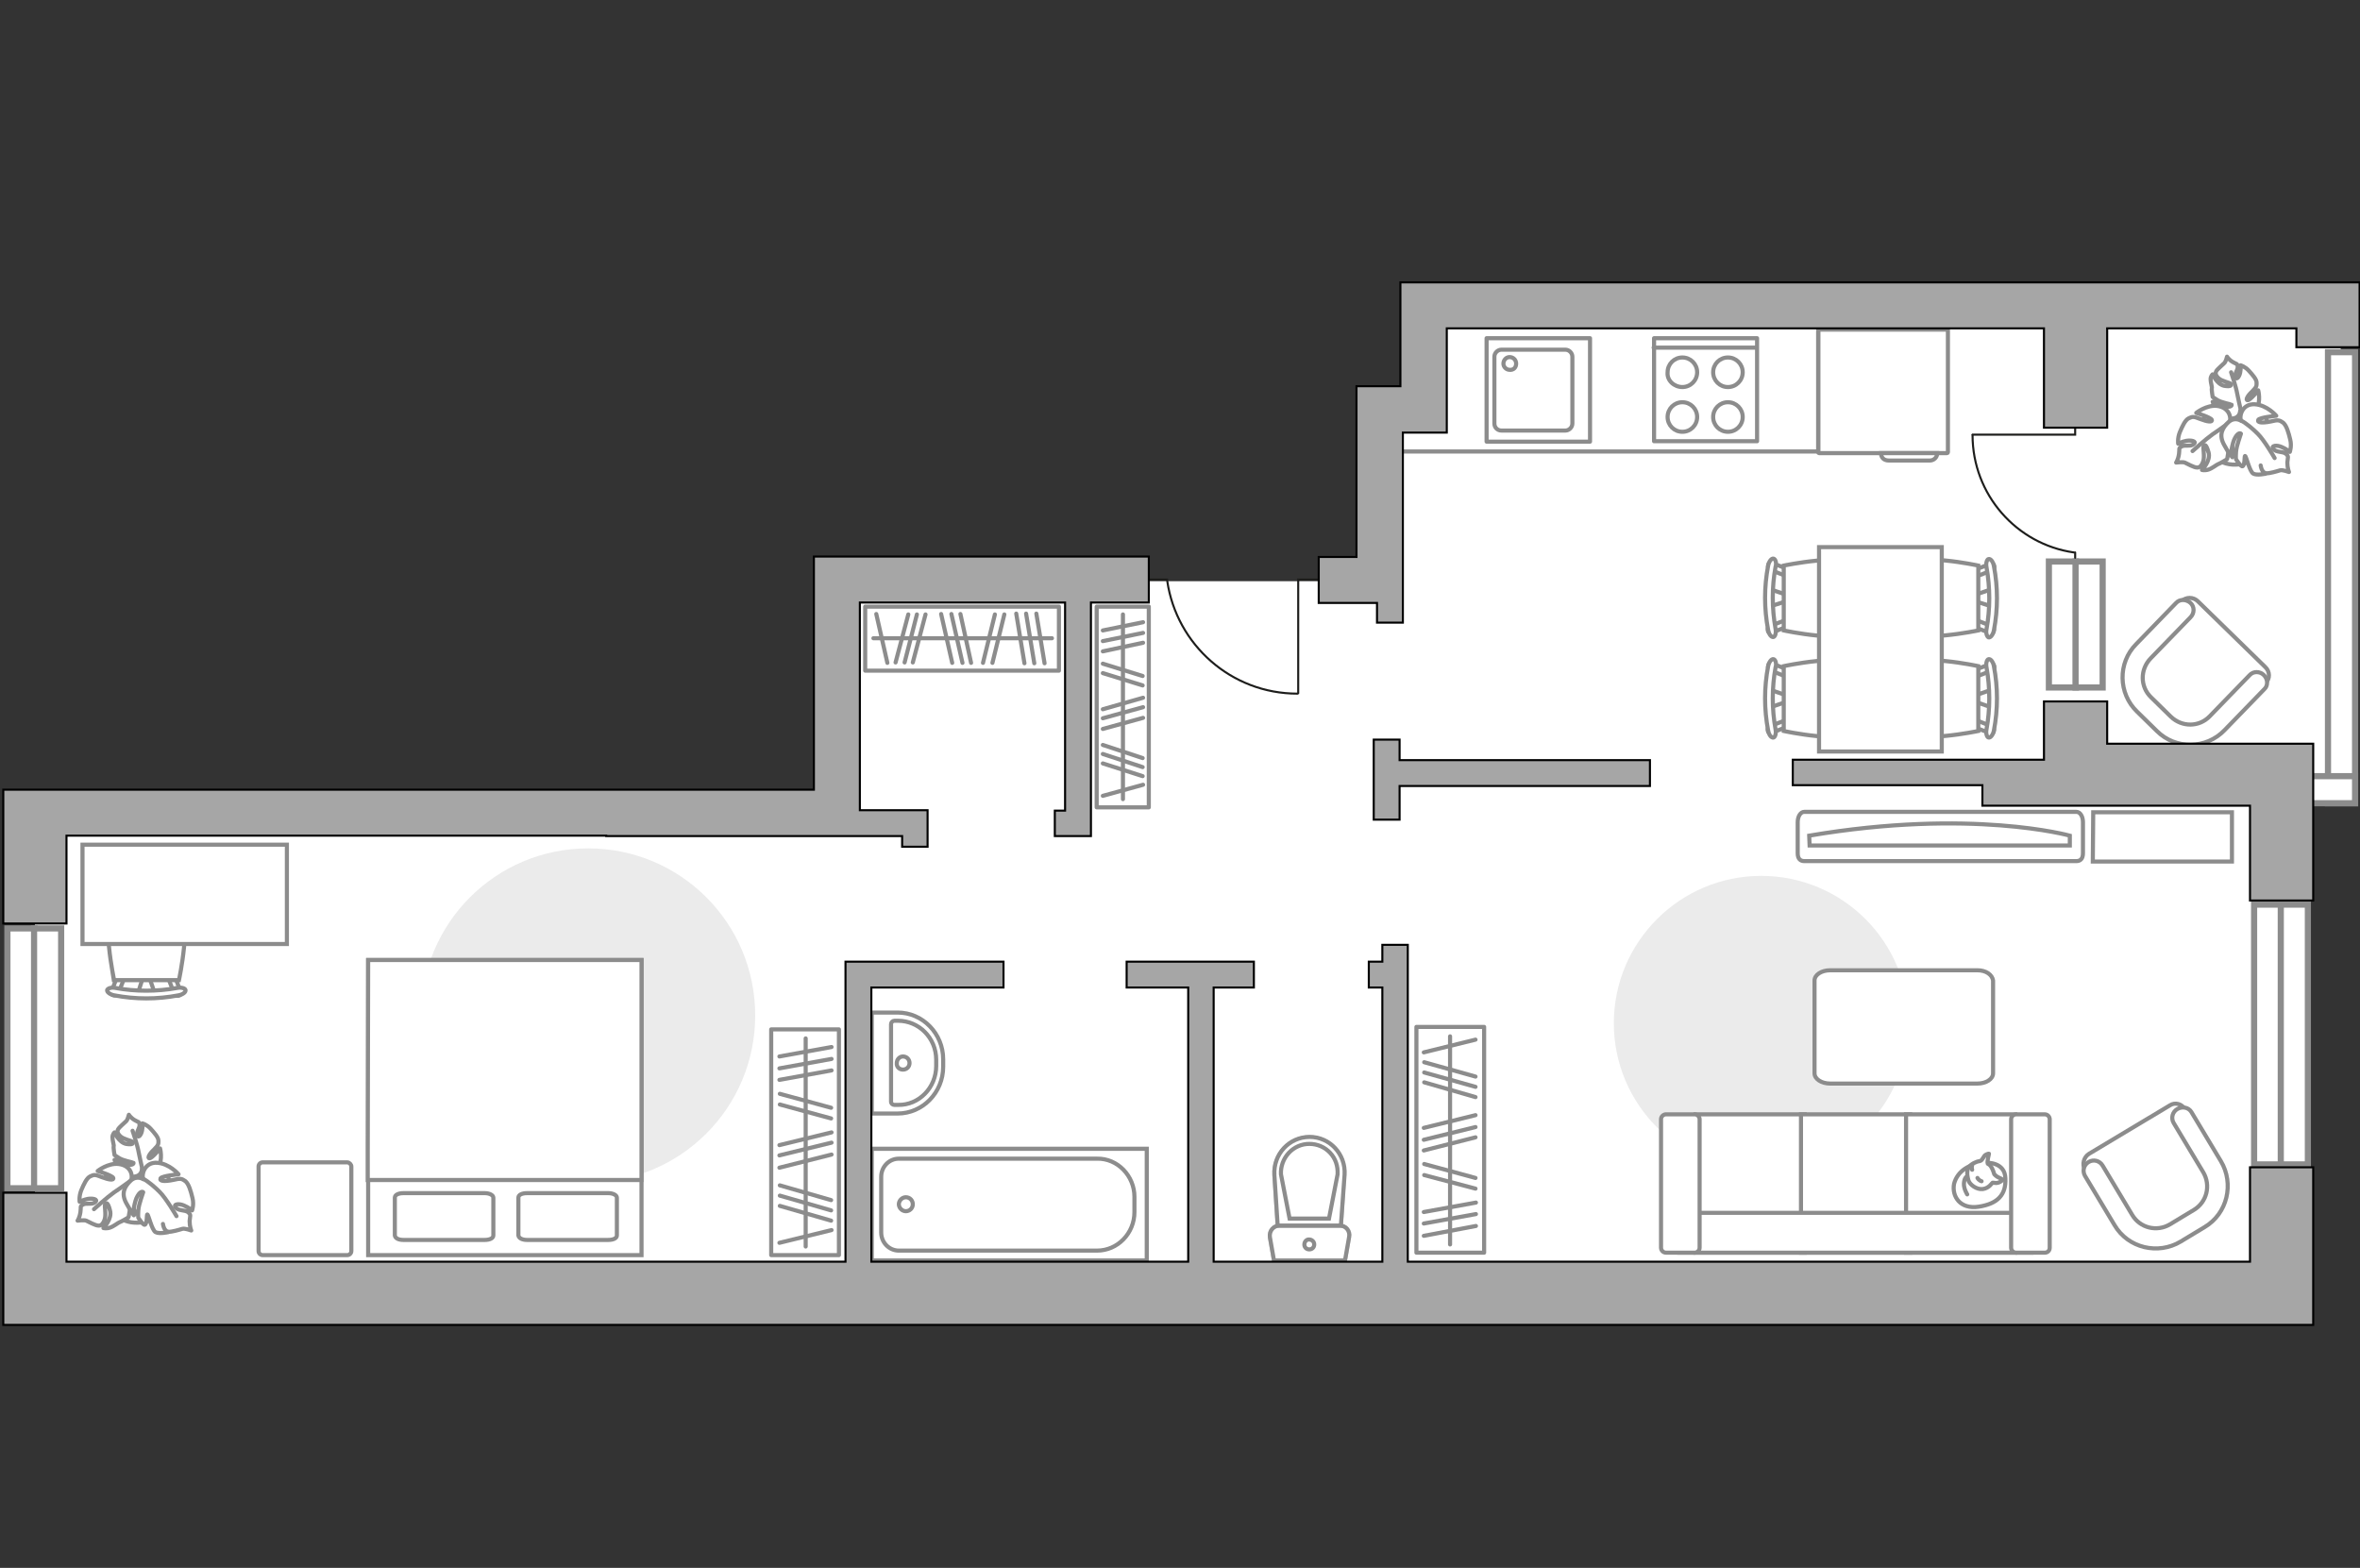 <?xml version="1.0" encoding="utf-8"?>
<!-- Generator: Adobe Illustrator 25.1.0, SVG Export Plug-In . SVG Version: 6.00 Build 0)  -->
<svg version="1.1" xmlns="http://www.w3.org/2000/svg" xmlns:xlink="http://www.w3.org/1999/xlink" x="0px" y="0px"
	 viewBox="0 0 575 382" style="enable-background:new 0 0 575 382;" xml:space="preserve">
<rect x="0" y="0" width="575" height="382" fill="#333333" stroke="none"/>
<style type="text/css">
	.st0{fill:#FFFFFF;}
	.st1{fill:#EBEBEB;}
	.st2{fill:#FFFFFF;stroke:#8C8C8C;stroke-linecap:round;stroke-linejoin:round;stroke-miterlimit:10;}
	.st3{fill:#FFFFFF;stroke:#8C8C8C;stroke-miterlimit:10;}
	.st4{fill:none;stroke:#8C8C8C;stroke-linecap:round;stroke-linejoin:round;stroke-miterlimit:10;}
	.st5{fill:#FFFFFF;stroke:#8C8C8C;stroke-width:1.5;stroke-linecap:round;stroke-miterlimit:10;}
	.st6{opacity:0.5;}
	.st7{opacity:0.5;fill:#FFFFFF;stroke:#8C8C8C;stroke-miterlimit:10;enable-background:new    ;}
	.st8{fill:none;stroke:#1D1D1B;stroke-width:0.5;stroke-linecap:round;stroke-miterlimit:22.926;}
	.st9{fill:#A6A6A6;stroke:#000000;stroke-width:0.5;stroke-miterlimit:10;}
</style>
<g id="bg_1_">
	<polygon class="st0" points="203.8,196.1 8.5,196.1 8.5,315.6 555.2,315.6 555.2,191.6 570.3,191.6 570.3,74.6 345.4,74.6 
		345.4,98.4 335.6,98.4 335.6,141.6 205.3,141.6 	"/>
</g>
<g id="furniture_1_">
	<path id="Vector_1_" class="st1" d="M143.3,288.1c22.5,0,40.7-18.2,40.7-40.7s-18.2-40.7-40.7-40.7s-40.7,18.2-40.7,40.7
		C102.5,269.9,120.7,288.1,143.3,288.1z"/>
	<g>
		<path id="Vector_97_1_" class="st2" d="M84.6,283.2H64c-0.6,0-1,0.5-1,1v20.6c0,0.6,0.5,1,1,1h20.6c0.6,0,1-0.5,1-1v-20.6
			C85.6,283.7,85.1,283.2,84.6,283.2z"/>
	</g>
	<g>
		<path id="Vector_98_1_" class="st3" d="M156.3,233.9H89.7v71.9h66.6V233.9z"/>
		<path id="Vector_99_1_" class="st3" d="M89.7,233.9h66.6v53.6H97.5h-7.9v-7.3L89.7,233.9L89.7,233.9z"/>
		<path id="Vector_100_1_" class="st4" d="M128.4,302.1h19.8c1.2,0,2.1-0.4,2.1-1.1v-9.2c0-0.6-0.9-1.1-2.1-1.1h-19.8
			c-1.2,0-2.1,0.4-2.1,1.1v9.2C126.4,301.7,127.3,302.1,128.4,302.1z"/>
		<path id="Vector_101_1_" class="st4" d="M98.3,302.1h19.8c1.2,0,2.1-0.4,2.1-1.1v-9.2c0-0.6-0.9-1.1-2.1-1.1H98.3
			c-1.2,0-2.1,0.4-2.1,1.1v9.2C96.3,301.7,97.1,302.1,98.3,302.1z"/>
	</g>
	<path id="Vector_51_1_" class="st1" d="M429.1,213.4c-19.8,0-35.9,16.1-35.9,35.9s16.1,35.9,35.9,35.9s35.9-16.1,35.9-35.9
		C465,229.4,448.9,213.4,429.1,213.4z"/>
	<g>
		<path id="Vector_52_2_" class="st3" d="M551.9,162.5l-16.4-16c-1.1-1.1-2.9-1.1-4,0l-11,11.3c-4,4.1-3.9,10.8,0.2,14.8l5.5,5.3
			c4.1,4,10.8,3.9,14.8-0.2l11-11.3C553.1,165.4,553.1,163.6,551.9,162.5z"/>
		<path id="Vector_53_2_" class="st3" d="M551.6,164.5c-1-1-2.6-1-3.5,0l-9.7,10c-2.6,2.7-6.8,2.7-9.5,0.1l-4.8-4.7
			c-2.7-2.6-2.7-6.8-0.1-9.5l9.7-10c1-1,1-2.6,0-3.5s-2.6-1-3.5,0l-9.7,10c-4.6,4.6-4.4,12.1,0.2,16.5l4.8,4.7
			c4.6,4.6,12.1,4.4,16.5-0.2l9.7-10C552.6,167.1,552.6,165.5,551.6,164.5z"/>
	</g>
	<g>
		<path id="Vector_52_1_" class="st3" d="M528.7,269.3L509,281.1c-1.3,0.8-1.8,2.6-1,3.9l8.1,13.5c3,4.9,9.4,6.5,14.3,3.6l6.5-3.9
			c4.9-3,6.5-9.4,3.6-14.3l-8.1-13.5C531.7,268.9,529.9,268.5,528.7,269.3z"/>
		<path id="Vector_53_1_" class="st3" d="M530.5,270.2c-1.2,0.7-1.6,2.2-0.9,3.4l7.2,12c1.9,3.2,0.9,7.3-2.3,9.2l-5.8,3.5
			c-3.2,1.9-7.3,0.9-9.2-2.3l-7.2-12c-0.7-1.2-2.2-1.6-3.4-0.9c-1.2,0.7-1.6,2.2-0.9,3.4l7.2,12c3.3,5.6,10.6,7.3,16.1,4l5.8-3.5
			c5.6-3.3,7.3-10.6,4-16.1l-7.2-12C533.2,269.8,531.7,269.5,530.5,270.2z"/>
	</g>
	<path id="Vector_84_1_" class="st2" d="M481.8,236.4h-35.9c-2.1,0-3.8,1.1-3.8,2.5v22.6c0,1.4,1.7,2.5,3.8,2.5h35.9
		c2.1,0,3.8-1.1,3.8-2.5v-22.6C485.4,237.5,483.9,236.4,481.8,236.4z"/>
	<g>
		<path id="Vector_60_2_" class="st3" d="M33.1,281.6c-4.5,0.1-8.1,3.9-7.9,8.4c0.1,4.5,3.9,8.1,8.4,7.9c4.5-0.1,8.1-3.9,7.9-8.4
			C41.4,285,37.6,281.5,33.1,281.6z"/>
		<path class="st2" d="M34.6,284.8c0,0,0,1.5-1.5,1.8c-1.6,0.4-3.1,0.3-4.2-1.8c-1-2-1-2.2-1-2.2s2.1,1.1,3.4,1.2
			c1.3,0.1,1.3-0.5,1.2-0.5c-0.1-0.1-2.4-0.5-3.4-1.1c-1-0.6-1.2-0.8-1.2-0.8s-0.3-1.8-0.2-2.1c0.1-0.3-0.3-1.4-0.3-2.2
			c0-0.8,0.5-1.2,0.5-1.2s1,2.4,2.8,2.8c1.8,0.3,1.8-0.2,1.6-0.5c-0.3-0.3-2.1-0.6-2.9-1.3c-0.8-0.7-0.9-1.3-0.6-1.8
			c0.2-0.4,1.5-1.5,1.9-1.9c0.4-0.3,0.7-1.6,0.7-1.6s0.4,0.7,1.4,1.3s1.1,0.3,1.2,1.1s-0.8,1.7-0.6,2.6c0.3,0.8,1-0.1,1.2-1.1
			s0.1-1.8,0.1-1.8s1.1,0.3,2,1.3s1.9,2.1,1.9,2.9c0,0.8,0.1,1-1.1,2.2c-1.2,1.1-1.6,2.1-1.1,2.1c0.6,0.1,2.6-2.4,2.6-2.4
			s0.7,2.6-0.4,4.6C37.5,286.3,35.2,285.7,34.6,284.8z"/>
		<path class="st4" d="M32.3,275.5c0,0,1.2,3.5,1.5,5.3c0.2,1.1,0.7,3.2,0.9,4.1c0.3,1.3,0.1,2.6-0.3,3.8"/>
		<path class="st2" d="M31.8,287.9c0,0,1.6-0.7,2.7,0.8c1.1,1.5,1.8,3.2,0,5.3c-1.7,2-1.9,2.1-1.9,2.1s0.2-2.8-0.3-4.2
			c-0.5-1.4-1.1-1.2-1.1-1c0,0.1,0.6,2.8,0.4,4.1c-0.2,1.4-0.3,1.6-0.3,1.6s-1.8,1.1-2.2,1.2c-0.3,0.1-1.4,1-2.3,1.3
			c-0.9,0.3-1.6,0.1-1.6,0.1s2.2-2.2,1.6-4.3c-0.5-2.1-1-1.9-1.2-1.5c-0.2,0.4,0.3,2.5-0.1,3.7c-0.4,1.2-1,1.6-1.6,1.5
			c-0.6,0-2.3-0.9-2.9-1.2c-0.5-0.2-2.1,0-2.1,0s0.5-0.7,0.7-2.1c0.2-1.3-0.2-1.3,0.6-1.8c0.8-0.5,2.3,0.1,3-0.6
			c0.8-0.7-0.6-1-1.8-0.8c-1.1,0.2-2,0.7-2,0.7s-0.2-1.3,0.4-2.8c0.6-1.4,1.3-3,2.2-3.4c0.9-0.4,1.1-0.5,2.8,0.2
			c1.8,0.7,3,0.8,2.8,0.2s-3.8-1.7-3.8-1.7s2.5-2,5.1-1.7C32.1,284,32.5,286.7,31.8,287.9z"/>
		<path class="st4" d="M22.9,294.6c0,0,3.2-2.9,4.9-4.1c1.1-0.7,3.1-2.2,4-2.8c1.2-0.8,2.7-1.3,4.2-1.4"/>
		<g>
			<path class="st2" d="M39.7,298.2c0.2,1.3,0.8,1.9,1.4,1.9c0.6,0.1,2.7-0.5,3.3-0.7c0.6-0.2,2.2,0.4,2.2,0.4s-0.4-0.9-0.4-2.3
				c0.1-1.4,0.4-1.4-0.3-2.1c-0.8-0.7-2.4-0.3-3.1-1.2c-0.7-0.9,0.9-1,2-0.5c1.2,0.5,2,1.2,2,1.2s0.5-1.4,0.1-3
				c-0.4-1.7-0.9-3.4-1.7-4.1c-0.9-0.6-1.1-0.8-3.1-0.3c-2,0.4-3.3,0.3-3-0.4c0.3-0.6,4.4-1,4.4-1s-2.2-2.6-5.2-2.8
				c-2.9-0.2-3.9,2.6-3.4,4c0,0-1.5-1-3,0.3c-1.5,1.4-2.5,3.1-1.1,5.6s1.6,2.6,1.6,2.6s0.3-3.1,1.1-4.4c0.8-1.4,1.4-1,1.4-0.9
				s-1.1,2.8-1.2,4.4c-0.1,1.5,0,1.8,0,1.8s1.2,1.9,1.6,1.7c0.6-0.3,0.4-2.6,0.6-2.5c0.3,0.1,1.1,3.8,2,4.3s3.1,0,3.1,0"/>
			<path class="st4" d="M43,296.3c0,0-2.6-4.5-4.2-6c-1-1-2.6-2.4-3.9-3.1"/>
		</g>
	</g>
	<g>
		<path id="Vector_60_1_" class="st3" d="M544.3,96.9c-4.5,0.1-8.1,3.9-7.9,8.4c0.1,4.5,3.9,8.1,8.4,7.9c4.5-0.1,8.1-3.9,7.9-8.4
			C552.7,100.3,548.8,96.7,544.3,96.9z"/>
		<path class="st2" d="M545.8,100.1c0,0,0,1.5-1.5,1.8c-1.6,0.4-3.1,0.3-4.2-1.8c-1-2-1-2.2-1-2.2s2.1,1.1,3.4,1.2s1.3-0.5,1.2-0.5
			c-0.1-0.1-2.4-0.5-3.4-1.1s-1.2-0.8-1.2-0.8s-0.3-1.8-0.2-2.1c0.1-0.3-0.3-1.4-0.3-2.2c0-0.8,0.5-1.2,0.5-1.2s1,2.4,2.8,2.8
			c1.8,0.3,1.8-0.2,1.6-0.5c-0.3-0.3-2.1-0.6-2.9-1.3c-0.8-0.7-0.9-1.3-0.6-1.8c0.2-0.4,1.5-1.5,1.9-1.9c0.4-0.3,0.7-1.6,0.7-1.6
			s0.4,0.7,1.4,1.3c1,0.6,1.1,0.3,1.2,1.1c0.1,0.8-0.8,1.7-0.6,2.6c0.3,0.8,1-0.1,1.2-1.1c0.2-1,0.1-1.8,0.1-1.8s1.1,0.3,2,1.3
			s1.9,2.1,1.9,2.9s0.1,1-1.1,2.2c-1.2,1.1-1.6,2.1-1.1,2.1c0.6,0.1,2.6-2.4,2.6-2.4s0.7,2.6-0.4,4.6
			C548.8,101.6,546.4,101,545.8,100.1z"/>
		<path class="st4" d="M543.6,90.7c0,0,1.2,3.5,1.5,5.3c0.2,1.1,0.7,3.2,0.9,4.1c0.3,1.3,0.1,2.6-0.3,3.8"/>
		<path class="st2" d="M543.1,103.2c0,0,1.6-0.7,2.7,0.8s1.8,3.2,0,5.3c-1.7,2-1.9,2.1-1.9,2.1s0.2-2.8-0.3-4.2
			c-0.5-1.4-1.1-1.2-1.1-1c0,0.1,0.6,2.8,0.4,4.1c-0.2,1.4-0.3,1.6-0.3,1.6s-1.8,1.1-2.2,1.2c-0.3,0.1-1.4,1-2.3,1.3
			s-1.6,0.1-1.6,0.1s2.2-2.2,1.6-4.3c-0.6-2.1-1-1.9-1.2-1.5c-0.2,0.4,0.3,2.5-0.1,3.7c-0.4,1.2-1,1.6-1.6,1.5
			c-0.6,0-2.3-0.9-2.9-1.2c-0.5-0.2-2.1,0-2.1,0s0.5-0.7,0.7-2.1c0.2-1.3-0.2-1.3,0.6-1.8c0.8-0.5,2.3,0.1,3-0.6
			c0.8-0.7-0.6-1-1.8-0.8c-1.1,0.2-2,0.7-2,0.7s-0.2-1.3,0.4-2.8c0.6-1.4,1.3-3,2.2-3.4s1.1-0.5,2.8,0.2c1.8,0.7,3,0.8,2.8,0.2
			c-0.2-0.6-3.8-1.7-3.8-1.7s2.5-2,5.1-1.7C543.3,99.3,543.8,102,543.1,103.2z"/>
		<path class="st4" d="M534.2,109.9c0,0,3.2-2.9,4.9-4.1c1.1-0.7,3.1-2.2,4-2.8c1.2-0.8,2.7-1.3,4.2-1.4"/>
		<g>
			<path class="st2" d="M550.8,113.4c0.2,1.3,0.8,1.9,1.4,1.9c0.6,0.1,2.7-0.5,3.3-0.7s2.2,0.4,2.2,0.4s-0.4-0.9-0.4-2.3
				c0.1-1.4,0.4-1.4-0.3-2.1c-0.8-0.7-2.4-0.3-3.1-1.2c-0.7-0.9,0.9-1,2-0.5c1.2,0.5,2,1.2,2,1.2s0.5-1.4,0.1-3
				c-0.4-1.7-0.9-3.4-1.7-4.1c-0.9-0.6-1.1-0.8-3.1-0.3c-2,0.4-3.3,0.3-3-0.4c0.3-0.6,4.4-1,4.4-1s-2.2-2.6-5.2-2.8
				c-2.9-0.2-3.9,2.6-3.4,4c0,0-1.5-1-3,0.3c-1.5,1.4-2.5,3.1-1.1,5.6s1.6,2.6,1.6,2.6s0.3-3.1,1.1-4.4c0.8-1.4,1.4-1,1.4-0.9
				s-1.1,2.8-1.2,4.4c-0.1,1.5,0,1.8,0,1.8s1.2,1.9,1.6,1.7c0.6-0.3,0.4-2.6,0.6-2.5c0.3,0.1,1.1,3.8,2,4.3s3.1,0,3.1,0"/>
			<path class="st4" d="M554.2,111.6c0,0-2.6-4.5-4.2-6c-1-1-2.6-2.4-3.9-3.1"/>
		</g>
	</g>
	<g>
		<path id="Vector_54_1_" class="st3" d="M413.1,305.2h26.6v-33.7h-26.6V305.2z"/>
		<path id="Vector_55_1_" class="st3" d="M438.8,305.2h26.6v-33.7h-26.6V305.2z"/>
		<path id="Vector_56_1_" class="st3" d="M464.4,305.2H491v-33.7h-26.6V305.2z"/>
		<path id="Vector_57_1_" class="st3" d="M411.8,295.5l-2.5,9.7h85.6v-9.7H411.8z"/>
		<path id="Vector_58_1_" class="st3" d="M414.1,304v-31.3c0-0.6-0.5-1.2-1.2-1.2h-7c-0.6,0-1.2,0.5-1.2,1.2V304
			c0,0.6,0.5,1.2,1.2,1.2h7C413.5,305.2,414.1,304.7,414.1,304z"/>
		<path id="Vector_59_1_" class="st3" d="M499.4,304v-31.3c0-0.6-0.5-1.2-1.2-1.2h-7c-0.6,0-1.2,0.5-1.2,1.2V304
			c0,0.6,0.5,1.2,1.2,1.2h7C498.9,305.2,499.4,304.7,499.4,304z"/>
		<g>
			<path class="st2" d="M484.1,283.3c0,0,4.4-0.2,4.5,3.8c0.2,4-1.9,6.2-6.5,6.9c-4.5,0.7-6.6-2.5-6-5.6
				C476.9,285.4,479.8,283.3,484.1,283.3z"/>
			<path class="st2" d="M485.9,286.1c0,0,0.5,0.6,1.3,0.9c0.8,0.3,0.7,0.5,0.7,0.5s-0.8,0.9-1.9,0.7c-0.6-0.1-0.6,0-0.6,0
				s-0.8,1.3-2.3,1.5c-1.5,0.2-3.2-1.1-3.5-2.1s-0.5-2.4,0.1-3.2c0.5-0.8,1.8-1.4,2.6-1.5c0.8-0.1,0.9-1.3,1.6-1.6
				c0.7-0.3,0.7-0.2,0.7-0.2s-0.5,2-0.3,2.4C484.3,283.7,485.1,283.4,485.9,286.1z"/>
			<path class="st2" d="M481.8,287c0,0,0.3,0.6,1,0.8"/>
			<path class="st2" d="M480.5,285c0,0-0.2-0.6,0-1.1"/>
			<path class="st4" d="M479.3,286.6c0,0-0.7,0.2-0.8,1.7c-0.1,1.3,0.8,2.7,0.8,2.7"/>
		</g>
	</g>
	<g>
		<rect x="267.2" y="147.8" class="st4" width="12.7" height="48.9"/>
		<line class="st4" x1="278.5" y1="151.6" x2="268.7" y2="153.6"/>
		<line class="st4" x1="278.5" y1="154.2" x2="268.7" y2="156.2"/>
		<line class="st4" x1="278.4" y1="184.7" x2="268.7" y2="181.5"/>
		<line class="st4" x1="278.4" y1="186.9" x2="268.7" y2="183.7"/>
		<line class="st4" x1="278.4" y1="189.1" x2="268.7" y2="186"/>
		<line class="st4" x1="278.5" y1="156.6" x2="268.7" y2="158.7"/>
		<line class="st4" x1="278.4" y1="164.7" x2="268.7" y2="161.7"/>
		<line class="st4" x1="278.4" y1="167" x2="268.7" y2="164"/>
		<line class="st4" x1="278.5" y1="170" x2="268.7" y2="172.8"/>
		<line class="st4" x1="278.5" y1="174.9" x2="268.7" y2="177.6"/>
		<line class="st4" x1="278.5" y1="191.2" x2="268.7" y2="193.9"/>
		<line class="st4" x1="278.5" y1="172.3" x2="268.7" y2="175"/>
		<line class="st4" x1="273.6" y1="149.7" x2="273.6" y2="194.7"/>
	</g>
	<g>
		<rect x="210.8" y="147.8" class="st4" width="47.2" height="15.6"/>
		<line class="st4" x1="254.5" y1="161.6" x2="252.5" y2="149.5"/>
		<line class="st4" x1="252" y1="161.6" x2="250" y2="149.5"/>
		<line class="st4" x1="222.4" y1="161.4" x2="225.5" y2="149.7"/>
		<line class="st4" x1="220.4" y1="161.4" x2="223.4" y2="149.7"/>
		<line class="st4" x1="218.2" y1="161.4" x2="221.3" y2="149.7"/>
		<line class="st4" x1="249.6" y1="161.6" x2="247.6" y2="149.5"/>
		<line class="st4" x1="241.8" y1="161.5" x2="244.7" y2="149.7"/>
		<line class="st4" x1="239.5" y1="161.5" x2="242.4" y2="149.7"/>
		<line class="st4" x1="236.6" y1="161.5" x2="234" y2="149.6"/>
		<line class="st4" x1="232" y1="161.5" x2="229.3" y2="149.6"/>
		<line class="st4" x1="216.2" y1="161.5" x2="213.5" y2="149.6"/>
		<line class="st4" x1="234.5" y1="161.5" x2="231.8" y2="149.6"/>
		<line class="st4" x1="256.3" y1="155.5" x2="212.8" y2="155.5"/>
	</g>
	<g>
		<rect x="187.9" y="250.8" class="st4" width="16.5" height="55"/>
		<line class="st4" x1="202.6" y1="255.1" x2="189.9" y2="257.4"/>
		<line class="st4" x1="202.6" y1="258" x2="189.9" y2="260.3"/>
		<line class="st4" x1="202.5" y1="292.4" x2="190" y2="288.8"/>
		<line class="st4" x1="202.5" y1="294.9" x2="190" y2="291.3"/>
		<line class="st4" x1="202.5" y1="297.4" x2="190" y2="293.8"/>
		<line class="st4" x1="202.6" y1="260.8" x2="189.9" y2="263.1"/>
		<line class="st4" x1="202.5" y1="269.9" x2="190" y2="266.5"/>
		<line class="st4" x1="202.5" y1="272.5" x2="190" y2="269.1"/>
		<line class="st4" x1="202.6" y1="275.9" x2="189.9" y2="279"/>
		<line class="st4" x1="202.6" y1="281.3" x2="189.9" y2="284.5"/>
		<line class="st4" x1="202.6" y1="299.7" x2="189.9" y2="302.8"/>
		<line class="st4" x1="202.6" y1="278.4" x2="189.9" y2="281.5"/>
		<line class="st4" x1="196.3" y1="253" x2="196.3" y2="303.7"/>
	</g>
	<g>
		<rect x="345.1" y="250.2" class="st4" width="16.5" height="55"/>
		<line class="st4" x1="346.9" y1="301.1" x2="359.6" y2="298.7"/>
		<line class="st4" x1="346.9" y1="298.1" x2="359.6" y2="295.8"/>
		<line class="st4" x1="347" y1="263.7" x2="359.5" y2="267.3"/>
		<line class="st4" x1="347" y1="261.3" x2="359.5" y2="264.8"/>
		<line class="st4" x1="347" y1="258.8" x2="359.5" y2="262.3"/>
		<line class="st4" x1="346.9" y1="295.3" x2="359.6" y2="293"/>
		<line class="st4" x1="347" y1="286.3" x2="359.5" y2="289.6"/>
		<line class="st4" x1="347" y1="283.6" x2="359.5" y2="287"/>
		<line class="st4" x1="346.9" y1="280.3" x2="359.5" y2="277.1"/>
		<line class="st4" x1="346.9" y1="274.8" x2="359.5" y2="271.7"/>
		<line class="st4" x1="346.9" y1="256.4" x2="359.5" y2="253.3"/>
		<line class="st4" x1="346.9" y1="277.7" x2="359.5" y2="274.6"/>
		<line class="st4" x1="353.3" y1="303.2" x2="353.3" y2="252.5"/>
	</g>
	<g>
		<path id="Vector_90_1_" class="st3" d="M505.9,197.8c0.9,0,1.6,1.1,1.6,2.5v7.6c0,1.4-0.7,1.9-1.6,1.9h-66.3
			c-0.9,0-1.6-0.5-1.6-1.9v-7.6c0-1.4,0.7-2.5,1.6-2.5H505.9z"/>
		<path id="Vector_91_1_" class="st3" d="M440.9,206h63.4v-2.4c0,0-24-6.7-63.5,0L440.9,206z"/>
	</g>
	<path id="Vector_93_1_" class="st3" d="M509.9,209.9h33.9v-12H510L509.9,209.9L509.9,209.9z"/>
	<g>
		<path id="Vector_8_1_" class="st3" d="M474.4,110.4h-31.2c-0.1,0-0.2-0.1-0.2-0.2V80.3h31.6v29.9
			C474.6,110.3,474.5,110.4,474.4,110.4z"/>
		<path id="Vector_9_1_" class="st3" d="M458.3,110.4H472c0,1-0.8,1.8-1.8,1.8h-10C459,112.2,458.3,111.5,458.3,110.4z"/>
		<path id="Vector_148_1_" class="st4" d="M443,80.8V110H341.2V98"/>
	</g>
	<g>
		<g id="Group_10_1_">
			<g id="Group_11_1_">
				<path id="Vector_20_1_" class="st3" d="M33.6,242l1.4-4.4h1.2l1.5,4.4H33.6z"/>
			</g>
			<g id="Group_12_1_">
				<path id="Vector_21_1_" class="st3" d="M41.9,237.7c0.4,0,0.8,0.2,0.8,0.5l1.4,3.6c0.1,0.4-0.1,0.7-0.6,0.8s-1-0.1-1-0.4
					l-1.4-3.6c-0.1-0.4,0.1-0.7,0.6-0.8C41.7,237.7,41.8,237.7,41.9,237.7z"/>
			</g>
			<g id="Group_13_1_">
				<path id="Vector_22_1_" class="st3" d="M29.4,237.7c0.1,0,0.1,0,0.2,0c0.5,0.1,0.8,0.4,0.6,0.8l-1.4,3.6
					c-0.1,0.4-0.6,0.5-1.1,0.4s-0.8-0.4-0.6-0.8l1.4-3.6C28.6,237.9,29,237.7,29.4,237.7z"/>
			</g>
			<path id="Vector_23_1_" class="st3" d="M27.8,220.3c2.8-2.8,13-2.8,15.8,0c3.3,3.3,0,18.5,0,18.5H27.8
				C27.8,238.7,24.5,223.5,27.8,220.3z"/>
			<path id="Vector_24_1_" class="st3" d="M28.1,240.7c4.9,0.9,10.1,0.9,15.1,0c1-0.2,1.9,0.1,2,0.5c0.1,0.5-0.6,1.1-1.7,1.3
				c-5.2,1-10.5,1-15.7,0c-1-0.2-1.8-0.8-1.7-1.3C26.3,240.8,27.1,240.5,28.1,240.7z"/>
		</g>
		<path id="Vector_36_1_" class="st3" d="M69.9,230H20.1v-24.2h40.3h9.5V230z"/>
	</g>
	<g>
		<g id="Group_2_1_">
			<g id="Group_3_1_">
				<path id="Vector_10_1_" class="st3" d="M485.1,172.3l-4.4-1.5v-1.2l4.4-1.5V172.3z"/>
			</g>
			<g id="Group_4_1_">
				<path id="Vector_11_1_" class="st3" d="M481,163.9c0-0.4,0.2-0.8,0.5-0.8l3.6-1.4c0.4-0.1,0.7,0.1,0.8,0.6c0.1,0.5-0.1,1-0.4,1
					l-3.6,1.4c-0.4,0.1-0.7-0.1-0.8-0.6C481,164,481,164,481,163.9z"/>
			</g>
			<g id="Group_5_1_">
				<path id="Vector_12_1_" class="st3" d="M481,176.4c0-0.1,0-0.1,0-0.2c0.1-0.5,0.4-0.8,0.8-0.6l3.6,1.4c0.4,0.1,0.5,0.6,0.4,1.1
					s-0.4,0.8-0.8,0.6l-3.6-1.4C481.1,177.2,481,176.8,481,176.4z"/>
			</g>
			<path id="Vector_13_1_" class="st3" d="M463.5,178.1c-2.8-2.8-2.8-13,0-15.8c3.3-3.3,18.5,0,18.5,0v15.8
				C482,178.1,466.8,181.3,463.5,178.1z"/>
			<path id="Vector_14_1_" class="st3" d="M484,177.7c0.9-4.9,0.9-10.1,0-15.1c-0.2-1,0.1-1.9,0.5-2c0.5-0.1,1.1,0.6,1.3,1.7
				c1,5.2,1,10.5,0,15.7c-0.2,1-0.8,1.8-1.3,1.7C484.1,179.6,483.8,178.7,484,177.7z"/>
		</g>
		<g id="Group_6_1_">
			<g id="Group_7_1_">
				<path id="Vector_15_1_" class="st3" d="M485.1,147.7l-4.4-1.4v-1.2l4.4-1.5V147.7z"/>
			</g>
			<g id="Group_8_1_">
				<path id="Vector_16_1_" class="st3" d="M481,139.5c0-0.4,0.2-0.8,0.5-0.8l3.6-1.4c0.4-0.1,0.7,0.1,0.8,0.6c0.1,0.5-0.1,1-0.4,1
					l-3.6,1.4c-0.4,0.1-0.7-0.1-0.8-0.6C481,139.6,481,139.5,481,139.5z"/>
			</g>
			<g id="Group_9_1_">
				<path id="Vector_17_1_" class="st3" d="M481,152c0-0.1,0-0.1,0-0.2c0.1-0.5,0.4-0.8,0.8-0.6l3.6,1.4c0.4,0.1,0.5,0.6,0.4,1.1
					s-0.4,0.8-0.8,0.6l-3.6-1.4C481.1,152.7,481,152.4,481,152z"/>
			</g>
			<path id="Vector_18_1_" class="st3" d="M463.5,153.6c-2.8-2.8-2.8-13,0-15.8c3.3-3.3,18.5,0,18.5,0v15.8
				C482,153.6,466.8,156.8,463.5,153.6z"/>
			<path id="Vector_19_1_" class="st3" d="M484,153.3c0.9-4.9,0.9-10.1,0-15.1c-0.2-1,0.1-1.9,0.5-2c0.5-0.1,1.1,0.6,1.3,1.7
				c1,5.2,1,10.5,0,15.7c-0.2,1-0.8,1.8-1.3,1.7C484.1,155.1,483.8,154.2,484,153.3z"/>
		</g>
		<g id="Group_14_1_">
			<g id="Group_15_1_">
				<path id="Vector_25_1_" class="st3" d="M431.4,143.6l4.4,1.5v1.2l-4.4,1.4V143.6z"/>
			</g>
			<g id="Group_16_1_">
				<path id="Vector_26_1_" class="st3" d="M435.6,152c0,0.4-0.2,0.8-0.5,0.8l-3.6,1.4c-0.4,0.1-0.7-0.1-0.8-0.6
					c-0.1-0.5,0.1-1,0.4-1l3.6-1.4c0.4-0.1,0.7,0.1,0.8,0.6C435.6,151.8,435.6,151.9,435.6,152z"/>
			</g>
			<g id="Group_17_1_">
				<path id="Vector_27_1_" class="st3" d="M435.6,139.4c0,0.1,0,0.1,0,0.2c-0.1,0.5-0.4,0.8-0.8,0.6l-3.6-1.4
					c-0.4-0.1-0.5-0.6-0.4-1.1s0.4-0.8,0.8-0.6l3.6,1.4C435.6,138.7,435.6,139,435.6,139.4z"/>
			</g>
			<path id="Vector_28_1_" class="st3" d="M453.1,137.8c2.8,2.8,2.8,13,0,15.8c-3.3,3.3-18.5,0-18.5,0v-15.8
				C434.6,137.8,449.8,134.6,453.1,137.8z"/>
			<path id="Vector_29_1_" class="st3" d="M432.6,138.1c-0.9,4.9-0.9,10.1,0,15.1c0.2,1-0.1,1.9-0.5,2c-0.5,0.1-1.1-0.6-1.3-1.7
				c-1-5.2-1-10.5,0-15.7c0.2-1,0.8-1.8,1.3-1.7C432.6,136.2,432.9,137.2,432.6,138.1z"/>
		</g>
		<g id="Group_18_1_">
			<g id="Group_19_1_">
				<path id="Vector_30_1_" class="st3" d="M431.4,168.1l4.4,1.5v1.2l-4.4,1.5V168.1z"/>
			</g>
			<g id="Group_20_1_">
				<path id="Vector_31_1_" class="st3" d="M435.6,176.4c0,0.4-0.2,0.8-0.5,0.8l-3.6,1.4c-0.4,0.1-0.7-0.1-0.8-0.6
					c-0.1-0.5,0.1-1,0.4-1l3.6-1.4c0.4-0.1,0.7,0.1,0.8,0.6C435.6,176.3,435.6,176.3,435.6,176.4z"/>
			</g>
			<g id="Group_21_1_">
				<path id="Vector_32_1_" class="st3" d="M435.6,163.9c0,0.1,0,0.1,0,0.2c-0.1,0.5-0.4,0.8-0.8,0.6l-3.6-1.4
					c-0.4-0.1-0.5-0.6-0.4-1.1s0.4-0.8,0.8-0.6l3.6,1.4C435.6,163.2,435.6,163.5,435.6,163.9z"/>
			</g>
			<path id="Vector_33_1_" class="st3" d="M453.1,162.3c2.8,2.8,2.8,13,0,15.8c-3.3,3.3-18.5,0-18.5,0v-15.8
				C434.6,162.3,449.8,159,453.1,162.3z"/>
			<path id="Vector_34_1_" class="st3" d="M432.6,162.6c-0.9,5-0.9,10.1,0,15.1c0.2,1-0.1,1.9-0.5,2c-0.5,0.1-1.1-0.6-1.3-1.7
				c-1-5.2-1-10.5,0-15.7c0.2-1,0.8-1.8,1.3-1.7C432.6,160.7,432.9,161.7,432.6,162.6z"/>
		</g>
		<path id="Vector_35_1_" class="st3" d="M473.1,133.3v49.8h-29.9v-40.3v-9.5H473.1z"/>
	</g>
	<g>
		<g>
			<rect x="403" y="82.4" class="st4" width="25.1" height="25.1"/>
		</g>
		<line class="st4" x1="402.9" y1="84.7" x2="428" y2="84.7"/>
		<path class="st4" d="M409.9,94.3c2,0,3.6-1.6,3.6-3.6s-1.6-3.6-3.6-3.6s-3.6,1.6-3.6,3.6C406.1,92.7,407.9,94.3,409.9,94.3z"/>
		<path class="st4" d="M409.9,105.2c2,0,3.6-1.6,3.6-3.6s-1.6-3.6-3.6-3.6s-3.6,1.6-3.6,3.6S407.9,105.2,409.9,105.2z"/>
		<path class="st4" d="M421,94.3c2,0,3.6-1.6,3.6-3.6s-1.6-3.6-3.6-3.6s-3.6,1.6-3.6,3.6C417.4,92.7,419,94.3,421,94.3z"/>
		<path class="st4" d="M421,105.2c2,0,3.6-1.6,3.6-3.6S423,98,421,98s-3.6,1.6-3.6,3.6S419,105.2,421,105.2z"/>
	</g>
</g>
<g id="windows_1_">
	<g>
		<path id="Vector_118_15_" class="st5" d="M8.4,226.2H1.8v63.3h6.6V226.2z"/>
		<path id="Vector_124_9_" class="st5" d="M14.9,226.2H8.3v63.3h6.6L14.9,226.2z"/>
	</g>
	<g>
		<path id="Vector_118_14_" class="st5" d="M555.8,220.4h-6.6v63.3h6.6V220.4z"/>
		<path id="Vector_124_8_" class="st5" d="M562.3,220.4h-6.6v63.3h6.6V220.4z"/>
	</g>
	<g>
		<path id="Vector_118_13_" class="st5" d="M505.8,136.8h-6.6v30.7h6.6V136.8z"/>
		<path id="Vector_124_7_" class="st5" d="M512.3,136.8h-6.6v30.7h6.6V136.8z"/>
	</g>
	<g>
		<g>
			<path id="Vector_118_12_" class="st5" d="M573.8,85.8h-6.6v109.9h6.6V85.8z"/>
		</g>
		<g>
			<path id="Vector_118_11_" class="st5" d="M554.4,189.1v6.6h19.4v-6.6H554.4z"/>
		</g>
	</g>
</g>
<g id="plan">
	<g>
		<g class="st6">
			<path class="st3" d="M311.8,298.6h14.6c1.5,0,2.6,1.3,2.3,2.8l-1,5.7h-17.3l-1-5.7C309.2,299.9,310.3,298.6,311.8,298.6z"/>
			<path class="st3" d="M326.7,298.6h-15.4l-0.8-12.3c-0.3-5,3.6-9.2,8.5-9.2s8.8,4.2,8.5,9.2L326.7,298.6z"/>
		</g>
		<g>
			<path class="st3" d="M311.8,298.6h14.6c1.5,0,2.6,1.3,2.3,2.8l-1,5.7h-17.3l-1-5.7C309.2,299.9,310.3,298.6,311.8,298.6z"/>
			<path class="st3" d="M319.1,277L319.1,277c4.9,0,8.8,4.2,8.5,9.2l-0.9,12.4h-15.4l-0.8-12.3C310.2,281.2,314.1,277,319.1,277z"/>
			<path class="st3" d="M323.8,296.9l2.1-10.8c0.1-2-0.5-3.8-1.8-5.2c-1.3-1.4-3.1-2.2-5.1-2.2c-1.9,0-3.7,0.8-5,2.2s-2,3.3-1.9,5.2
				l2.1,10.8H323.8z"/>
			<path class="st3" d="M317.8,303.2c0,0.7,0.5,1.2,1.2,1.2s1.2-0.5,1.2-1.2c0-0.7-0.6-1.2-1.2-1.2
				C318.4,301.9,317.8,302.5,317.8,303.2z"/>
		</g>
	</g>
	<g>
		<g>
			<rect x="362.2" y="82.4" class="st4" width="25.2" height="25.2"/>
		</g>
		<path class="st4" d="M364.1,103.2V86.9c0-0.9,0.8-1.7,1.7-1.7h15.6c0.9,0,1.7,0.8,1.7,1.7v16.3c0,0.9-0.8,1.7-1.7,1.7h-15.6
			C364.9,104.9,364.1,104.2,364.1,103.2z"/>
		<path class="st4" d="M369.4,88.6c0-0.9-0.7-1.6-1.6-1.6c-0.8,0-1.5,0.7-1.5,1.6c0,0.8,0.7,1.5,1.5,1.5
			C368.8,90.2,369.4,89.5,369.4,88.6z"/>
	</g>
	<g>
		<g>
			<polyline class="st7" points="279.4,307.1 212.4,307.1 212.4,279.9 279.4,279.9 279.4,307.1 			"/>
			<polygon class="st3" points="279.4,307.1 279.4,279.9 212.4,279.9 212.4,307.1 			"/>
			<path class="st3" d="M276.4,291.6v3.7c0,5.2-4.1,9.4-9.1,9.4H219c-2.4,0-4.3-2-4.3-4.4v-13.6c0-2.4,1.9-4.4,4.3-4.4h48.3
				C272.3,282.2,276.4,286.5,276.4,291.6z"/>
			<path class="st3" d="M220.7,291.7c1,0,1.7,0.8,1.7,1.7c0,1-0.8,1.7-1.7,1.7s-1.7-0.8-1.7-1.7S219.8,291.7,220.7,291.7z"/>
		</g>
		<g>
			<g>
				<path class="st3" d="M229.8,259.9v-1.8c0-6.3-5-11.4-11.1-11.4h-6.3v24.6h6.3C224.8,271.3,229.8,266.2,229.8,259.9z"/>
				<path class="st3" d="M228.1,259.7v-1.5c0-5.3-4.2-9.5-9.3-9.5h-0.9c-0.4,0-0.8,0.4-0.8,0.8v18.9c0,0.5,0.4,0.8,0.8,0.8h0.9
					C223.9,269.3,228.1,265,228.1,259.7z"/>
				<path class="st3" d="M220,260.6c0.9,0,1.6-0.7,1.6-1.6c0-0.9-0.7-1.6-1.6-1.6c-0.8,0-1.5,0.7-1.5,1.6
					C218.4,259.9,219.1,260.6,220,260.6z"/>
			</g>
		</g>
	</g>
	<g>
		<polyline class="st8" points="480.6,105.9 505.6,105.9 505.6,104.2 		"/>
		<line class="st8" x1="505.6" y1="135.9" x2="505.6" y2="134.6"/>
		<path class="st8" d="M505.3,134.6c-14-2-24.7-14.1-24.7-28.6"/>
	</g>
	<g>
		<polyline class="st8" points="316.3,168.9 316.3,141.2 321,141.2 		"/>
		<line class="st8" x1="280.1" y1="141.2" x2="284.4" y2="141.2"/>
		<path class="st8" d="M284.4,141.6c2.3,15.5,15.6,27.4,31.7,27.4"/>
	</g>
	<g>
		<polygon class="st9" points="334.7,199.7 334.7,180.2 341,180.2 341,185.2 402,185.2 402,191.5 341,191.5 341,199.7 		"/>
		<polygon class="st9" points="513.4,170.9 513.4,181.2 563.6,181.2 563.6,191.3 563.6,219.4 548.2,219.4 548.2,196.3 483,196.3 
			483,191.3 436.8,191.3 436.8,185.1 485.5,185.1 498,185.1 498,170.9 		"/>
		<polygon class="st9" points="559.5,84.6 559.5,80 513.4,80 513.4,104.2 498,104.2 498,80 352.5,80 352.5,105.4 341.8,105.4 
			341.8,135.7 341.8,146.9 341.8,151.7 335.5,151.7 335.5,146.9 321.3,146.9 321.3,135.7 330.5,135.7 330.5,94.1 341.2,94.1 
			341.2,80 341.2,68.8 352.5,68.8 561.3,68.8 574.9,68.8 574.9,84.6 		"/>
		<polygon class="st9" points="295.7,293.9 295.7,300.2 295.7,307.4 321.3,307.4 327.5,307.4 336.8,307.4 336.8,240.6 333.5,240.6 
			333.5,234.3 336.8,234.3 336.8,230.2 343,230.2 343,307.4 548.2,307.4 548.2,284.4 563.6,284.4 563.6,322.8 559.3,322.8 
			548.2,322.8 0.8,322.8 0.8,307.4 0.8,290.6 16.2,290.6 16.2,307.4 206,307.4 206,240.6 206,237.4 206,234.3 244.5,234.3 
			244.5,240.6 212.3,240.6 212.3,307.4 289.5,307.4 289.5,240.6 274.5,240.6 274.5,234.3 305.5,234.3 305.5,240.6 295.7,240.6 		"/>
		<polygon class="st9" points="265.8,197.5 265.8,203.7 257,203.7 257,197.5 259.5,197.5 259.5,146.8 240.7,146.8 209.5,146.8 
			209.5,197.4 226,197.4 226,197.6 226,203.7 226,206.3 219.8,206.3 219.8,203.7 209.5,203.7 198.3,203.7 147.7,203.7 147.7,203.6 
			16.2,203.6 16.2,225 0.8,225 0.8,203.6 0.8,192.4 198.3,192.4 198.3,146.8 198.3,135.6 240.7,135.6 265.8,135.6 279.9,135.6 
			279.9,146.8 265.8,146.8 		"/>
	</g>
</g>
<g id="points">
	<path id="bedroom_x5F_2_2_" class="st4" d="M123.4,257.5"/>
	<path id="bedroom_x5F_1_1_" class="st4" d="M515.2,242.5"/>
	<path id="balcony_3_" class="st4" d="M540.4,131.1"/>
	<path id="kitchen_3_" class="st4" d="M388.4,145.4"/>
	<path id="bathroom_2_" class="st4" d="M258.5,255.4"/>
	<path id="hallway_3_" class="st4" d="M304.8,209.1"/>
	<path id="wardrobe_1_" class="st4" d="M234.8,180.2"/>
	<path id="wc_1_" class="st4" d="M316.8,255.4"/>
</g>
</svg>
